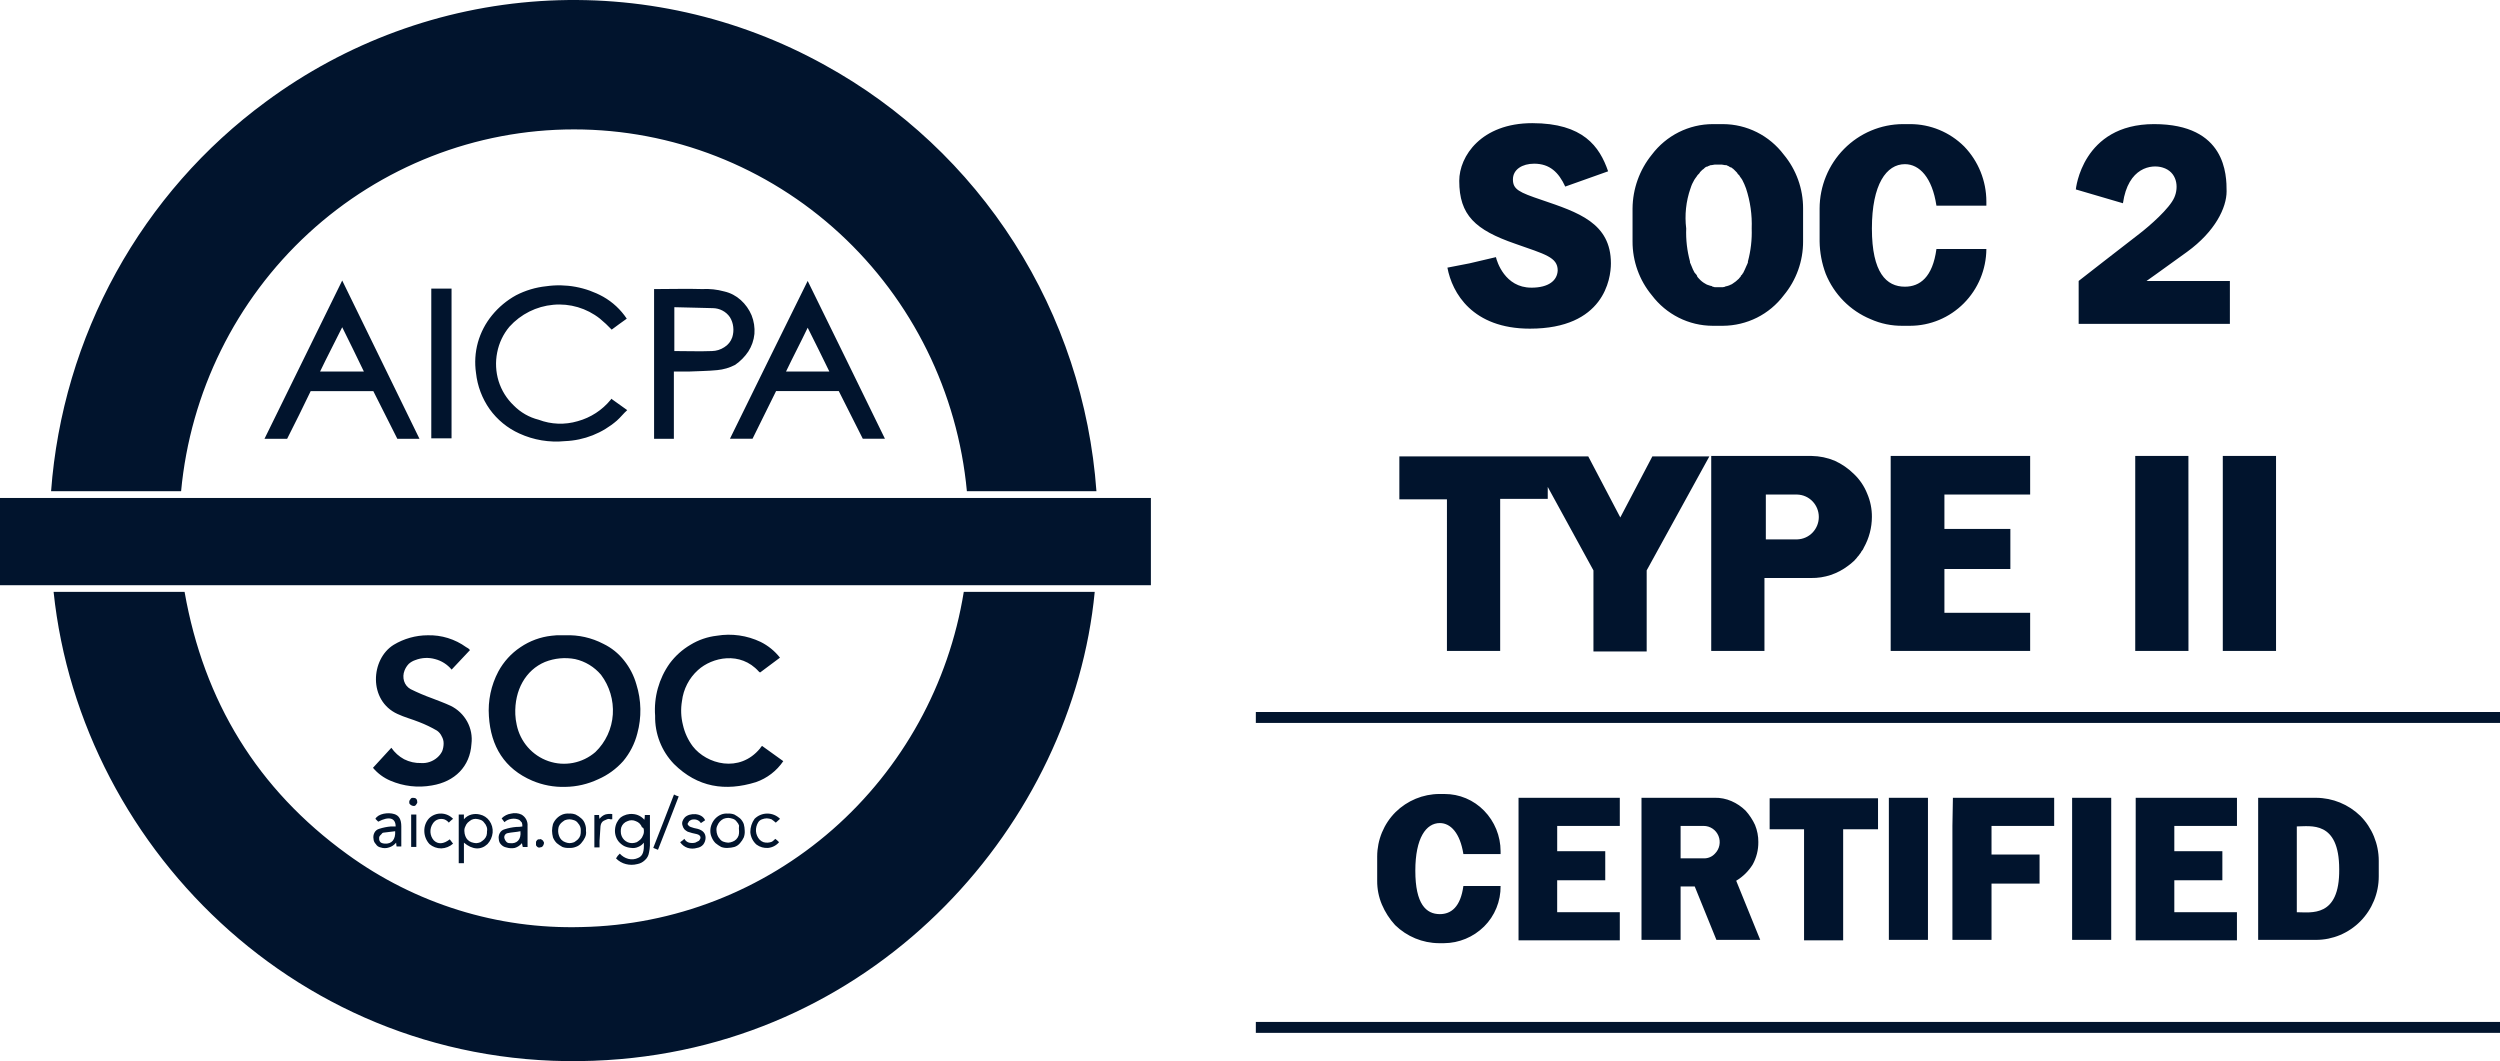 <svg xmlns="http://www.w3.org/2000/svg" width="278" height="118" viewBox="0 0 278 118" fill="none"><path d="M91.698 7.227C82.028 1.865 71.049 -0.6 60.046 0.123C49.043 0.846 38.471 4.727 29.568 11.31C22.717 16.341 17.032 22.822 12.907 30.303C8.781 37.783 6.315 46.083 5.68 54.625H20.138C21.166 43.618 26.213 33.395 34.292 25.953C42.372 18.512 52.904 14.389 63.828 14.389C74.752 14.389 85.284 18.512 93.364 25.953C101.443 33.395 106.49 43.618 107.518 54.625H121.924C121.216 44.793 118.076 35.3 112.795 27.017C107.513 18.735 100.258 11.93 91.698 7.227ZM67.915 44.446C66.965 45.606 65.684 46.44 64.248 46.834C62.82 47.259 61.294 47.203 59.9 46.675C58.848 46.413 57.887 45.862 57.123 45.084C56.344 44.342 55.765 43.411 55.443 42.378C55.129 41.348 55.075 40.254 55.286 39.197C55.49 38.139 55.959 37.152 56.648 36.331C57.914 34.93 59.652 34.06 61.52 33.892C63.379 33.718 65.234 34.268 66.706 35.429C67.169 35.81 67.607 36.219 68.019 36.655C68.543 36.284 69.067 35.86 69.695 35.436C69.023 34.426 68.126 33.591 67.076 32.997C65.143 31.927 62.92 31.518 60.738 31.83C59.569 31.952 58.432 32.293 57.385 32.834C56.362 33.396 55.455 34.152 54.713 35.06C53.988 35.946 53.452 36.975 53.141 38.082C52.837 39.186 52.766 40.342 52.932 41.475C53.089 42.927 53.612 44.313 54.451 45.501C55.298 46.68 56.436 47.612 57.751 48.205C59.342 48.935 61.094 49.227 62.832 49.053C64.952 48.971 66.982 48.168 68.595 46.773C69.014 46.402 69.329 45.978 69.747 45.607L67.967 44.334C67.963 44.375 67.944 44.413 67.914 44.44M81.167 48.788H83.682L86.301 43.486H93.272L95.943 48.788H98.405C95.524 42.903 92.695 37.071 89.814 31.239C86.933 37.071 84.051 42.903 81.17 48.788M87.405 41.317C88.191 39.674 89.029 38.083 89.815 36.44C90.653 38.083 91.439 39.727 92.225 41.317H87.405ZM29.415 48.793H31.93C32.821 47.043 33.711 45.241 34.549 43.491H41.512C42.402 45.241 43.292 47.043 44.183 48.793H46.645L38.054 31.192C35.173 37.076 32.292 42.908 29.411 48.794M35.592 41.317C36.377 39.674 37.216 38.083 38.054 36.387C38.892 38.083 39.678 39.674 40.464 41.317H35.592ZM83.21 39.091C83.591 38.502 83.824 37.829 83.892 37.129C83.946 36.424 83.838 35.716 83.577 35.061C83.304 34.412 82.893 33.833 82.372 33.364C81.852 32.893 81.221 32.564 80.539 32.409C79.738 32.188 78.906 32.098 78.077 32.144C76.401 32.091 74.724 32.144 72.996 32.144H72.734V48.794H74.934V41.317H76.558C77.606 41.264 78.706 41.264 79.753 41.158C80.448 41.095 81.124 40.897 81.744 40.575C82.32 40.177 82.818 39.674 83.21 39.091ZM81.43 37.5C81.272 37.966 80.957 38.361 80.539 38.613C80.133 38.88 79.661 39.027 79.177 39.037C77.815 39.091 76.4 39.037 74.986 39.037V34.16C76.453 34.213 77.867 34.213 79.281 34.266C79.646 34.272 80.004 34.362 80.329 34.531C80.666 34.703 80.954 34.958 81.167 35.273C81.366 35.594 81.492 35.957 81.534 36.334C81.583 36.725 81.547 37.123 81.43 37.5ZM47.959 48.74H50.212V32.092H47.959V48.74ZM196.735 92.215H200.611V104.566H204.959V92.215H208.836V88.768H196.784V92.215H196.735ZM210.041 104.515H214.389V88.715H210.041V104.515ZM230.419 104.515H234.767V88.715H230.419V104.515ZM217.109 91.843V104.515H221.457V98.258H226.8V95.024H221.457V91.843H228.424V88.715H217.163L217.109 91.843ZM237.488 104.567H248.748V101.439H241.784V97.887H247.127V94.653H241.784V91.843H248.751V88.715H237.49L237.488 104.567ZM168.861 104.567H180.122V101.439H173.158V97.887H178.504V94.653H173.16V91.843H180.122V88.715H168.861V104.567ZM257.551 88.715H251.107V104.514H257.551C259.398 104.512 261.169 103.768 262.475 102.446C263.781 101.124 264.516 99.332 264.518 97.462V95.713C264.515 93.844 263.78 92.053 262.475 90.731C261.15 89.446 259.388 88.725 257.553 88.716M255.405 101.44V91.897C256.924 91.897 260.12 91.207 260.12 96.668C260.172 102.076 256.977 101.44 255.405 101.44ZM195.527 93.646C195.533 92.991 195.408 92.341 195.16 91.735C194.892 91.155 194.538 90.619 194.112 90.145C193.657 89.696 193.125 89.337 192.541 89.084C191.945 88.824 191.301 88.697 190.653 88.713H182.535V104.512H186.883V98.575H188.454L190.864 104.512H195.736L193.065 97.938C193.809 97.494 194.438 96.876 194.898 96.136C195.319 95.375 195.536 94.516 195.526 93.644M189.45 95.447H186.883V91.843H189.45C189.802 91.843 190.146 91.948 190.44 92.146C190.733 92.344 190.961 92.625 191.096 92.955C191.23 93.284 191.265 93.647 191.196 93.996C191.127 94.346 190.957 94.667 190.707 94.918C190.548 95.094 190.353 95.232 190.136 95.323C189.919 95.415 189.685 95.457 189.45 95.448M160.899 72.386H166.819V55.473H172.11V54.148L177.191 63.429V72.442H183.111V63.426L190.079 50.755H183.74L180.178 57.541L176.616 50.755H155.608V55.526H160.9L160.899 72.386ZM225.753 54.996V50.702H210.244V72.386H225.753V68.144H216.219V63.27H223.553V58.814H216.219V54.996H225.753ZM160.635 88.291H160.058C158.238 88.299 156.491 89.022 155.186 90.306C154.541 90.95 154.028 91.718 153.677 92.564C153.326 93.41 153.145 94.319 153.143 95.236V97.937C153.135 98.848 153.313 99.751 153.667 100.588C154.024 101.427 154.52 102.198 155.134 102.868C156.443 104.146 158.186 104.868 160.005 104.882H160.582C162.247 104.869 163.842 104.204 165.032 103.027C165.622 102.44 166.089 101.739 166.404 100.965C166.719 100.191 166.876 99.36 166.866 98.523H162.728C162.413 100.855 161.366 101.651 160.109 101.651C158.589 101.651 157.384 100.538 157.384 96.826C157.384 93.168 158.589 91.525 160.109 91.525C161.314 91.525 162.362 92.638 162.728 94.971H166.866V94.653C166.863 92.966 166.204 91.348 165.032 90.149C164.458 89.558 163.773 89.09 163.018 88.771C162.262 88.452 161.451 88.29 160.632 88.293M211.612 36.228H212.397C214.638 36.225 216.788 35.327 218.377 33.728C219.967 32.13 220.868 29.96 220.884 27.692H215.331C214.912 30.82 213.498 31.88 211.822 31.88C209.778 31.88 208.155 30.343 208.155 25.412C208.155 20.482 209.778 18.255 211.822 18.255C213.445 18.255 214.86 19.739 215.331 22.867H220.884V22.39C220.878 20.111 219.995 17.924 218.422 16.293C216.816 14.692 214.652 13.797 212.398 13.801H211.612C209.155 13.809 206.801 14.8 205.064 16.558C203.326 18.316 202.347 20.699 202.34 23.185V26.844C202.358 28.076 202.588 29.297 203.021 30.449C203.481 31.579 204.157 32.606 205.011 33.471C205.865 34.335 206.88 35.02 207.997 35.485C209.135 35.995 210.368 36.248 211.612 36.228ZM205.535 62.896C205.738 62.75 205.93 62.59 206.112 62.418C206.164 62.365 206.216 62.365 206.216 62.312C206.353 62.184 206.476 62.042 206.583 61.888C206.665 61.811 206.736 61.721 206.793 61.623C206.88 61.53 206.951 61.423 207.002 61.305C207.119 61.185 207.208 61.04 207.264 60.881C207.845 59.846 208.151 58.677 208.155 57.488C208.163 56.594 207.985 55.709 207.631 54.89C207.304 54.066 206.803 53.324 206.164 52.716C205.54 52.098 204.813 51.595 204.017 51.232C203.201 50.894 202.33 50.714 201.449 50.702H190.288V72.386H196.207V64.274H201.394C202.887 64.298 204.344 63.812 205.532 62.896M196.361 54.996H199.871C200.51 55.017 201.115 55.289 201.559 55.754C202.004 56.219 202.252 56.84 202.252 57.487C202.252 58.134 202.004 58.755 201.559 59.22C201.115 59.685 200.51 59.956 199.871 59.978H196.361V54.996ZM243.351 50.702H237.438V72.386H243.357L243.351 50.702ZM247.175 72.386H253.095V50.702H247.175V72.386ZM190.445 36.228H191.597C192.906 36.219 194.195 35.911 195.369 35.326C196.541 34.74 197.563 33.887 198.355 32.835C199.749 31.158 200.51 29.035 200.503 26.844V23.186C200.51 20.995 199.749 18.872 198.355 17.195C197.561 16.143 196.538 15.29 195.367 14.702C194.195 14.114 192.905 13.806 191.597 13.802H190.445C189.137 13.806 187.847 14.114 186.675 14.702C185.504 15.29 184.481 16.143 183.687 17.195C182.315 18.884 181.557 20.999 181.539 23.186V26.844C181.532 29.036 182.293 31.159 183.687 32.836C184.481 33.887 185.504 34.74 186.676 35.328C187.847 35.917 189.137 36.224 190.445 36.228ZM187.983 20.959C188.081 20.623 188.222 20.302 188.402 20.004C188.455 19.951 188.455 19.898 188.507 19.845C188.559 19.791 188.611 19.686 188.664 19.633C188.717 19.579 188.717 19.527 188.769 19.474L188.926 19.314C188.978 19.261 189.03 19.209 189.03 19.155L189.292 18.891C189.389 18.833 189.477 18.762 189.553 18.678L189.606 18.625C189.711 18.572 189.763 18.52 189.868 18.52C189.92 18.52 189.92 18.466 189.972 18.466C190.077 18.413 190.129 18.413 190.234 18.36H190.338C190.443 18.36 190.548 18.307 190.653 18.307H191.491C191.595 18.307 191.7 18.36 191.805 18.36H191.909C192.014 18.36 192.067 18.414 192.171 18.466C192.224 18.466 192.224 18.466 192.276 18.52C192.38 18.573 192.433 18.625 192.537 18.625L192.59 18.678C192.687 18.736 192.775 18.807 192.851 18.891L193.113 19.155C193.166 19.209 193.218 19.261 193.218 19.314L193.375 19.474C193.427 19.527 193.479 19.579 193.479 19.633C193.532 19.686 193.584 19.791 193.636 19.845C193.689 19.898 193.689 19.951 193.741 20.004C193.902 20.312 194.043 20.631 194.16 20.959C194.632 22.393 194.845 23.902 194.789 25.413C194.831 26.647 194.689 27.88 194.369 29.071V29.177C194.327 29.305 194.274 29.429 194.212 29.548C194.108 29.813 193.951 30.132 193.845 30.343C193.846 30.35 193.844 30.357 193.842 30.364C193.839 30.37 193.835 30.376 193.83 30.381C193.825 30.386 193.82 30.39 193.813 30.393C193.807 30.395 193.8 30.397 193.793 30.396C193.753 30.506 193.68 30.599 193.583 30.661V30.715C193.53 30.82 193.426 30.873 193.373 30.979C193.152 31.202 192.906 31.398 192.64 31.563C192.587 31.616 192.535 31.616 192.43 31.669C192.39 31.674 192.354 31.693 192.325 31.722C192.273 31.722 192.221 31.775 192.168 31.775C192.116 31.775 192.064 31.828 191.959 31.828C191.906 31.828 191.854 31.828 191.854 31.881C191.75 31.881 191.697 31.935 191.593 31.935H190.754C190.664 31.943 190.573 31.924 190.493 31.881C190.44 31.881 190.388 31.881 190.388 31.828C190.336 31.828 190.284 31.775 190.179 31.775C190.126 31.775 190.074 31.722 190.021 31.722C189.969 31.722 189.917 31.669 189.864 31.669C189.812 31.669 189.76 31.615 189.655 31.563C189.377 31.416 189.128 31.218 188.921 30.979C188.839 30.902 188.768 30.813 188.711 30.715V30.661C188.658 30.561 188.587 30.471 188.502 30.396C188.502 30.39 188.5 30.382 188.498 30.376C188.495 30.369 188.491 30.363 188.487 30.358C188.482 30.354 188.476 30.349 188.469 30.347C188.463 30.344 188.456 30.343 188.449 30.343C188.305 30.089 188.183 29.823 188.082 29.548C188.03 29.442 187.978 29.283 187.925 29.177V29.071C187.602 27.88 187.461 26.647 187.506 25.413C187.321 23.911 187.483 22.387 187.978 20.959M170.277 31.987C167.343 31.987 166.453 29.07 166.348 28.593L163.414 29.283L160.952 29.761C161.476 32.571 163.729 36.547 170.123 36.547C178.349 36.547 179.133 31.032 179.133 29.283C179.133 24.779 175.467 23.61 171.433 22.232C168.918 21.384 168.237 21.066 168.237 19.952C168.237 18.838 169.285 18.202 170.597 18.202C172.326 18.202 173.322 19.157 174.055 20.747L178.822 19.05C177.878 16.293 176.045 13.695 170.388 13.695C164.73 13.695 162.268 17.354 162.268 20.11C162.268 23.928 164.049 25.57 168.502 27.108C171.802 28.275 173.216 28.593 173.216 30.078C173.164 31.191 172.221 31.989 170.283 31.989M240.472 18.626C242.096 19.104 242.305 20.799 241.782 21.966C241.258 23.185 239.005 25.147 237.905 25.992C236.176 27.317 231.147 31.241 231.147 31.241V36.012H247.963V31.244H238.693C238.693 31.244 240.055 30.289 243.198 28.01C246.341 25.731 247.598 23.079 247.598 21.276C247.598 19.474 247.546 13.801 239.531 13.801C231.516 13.801 230.832 21.064 230.832 21.064L236.071 22.602C236.647 18.575 239.267 18.255 240.472 18.626Z" fill="#01142D"></path><path d="M64.684 103.088C55.345 103.351 46.179 100.501 38.596 94.977C28.642 87.766 22.671 78.011 20.525 65.817H5.96C8.998 94.871 34.617 119.948 67.513 117.881C97.845 116.025 119.271 91.425 121.733 65.817H107.172C105.514 76.077 100.356 85.424 92.594 92.233C84.832 99.042 74.957 102.883 64.687 103.088M59.187 86.811C60.346 87.304 61.597 87.539 62.854 87.501C64.122 87.485 65.372 87.195 66.521 86.653C67.579 86.192 68.526 85.504 69.297 84.638C70.043 83.746 70.581 82.695 70.869 81.563C71.359 79.771 71.322 77.874 70.765 76.103C70.492 75.136 70.028 74.235 69.403 73.453C68.785 72.664 67.996 72.03 67.098 71.597C65.789 70.914 64.327 70.585 62.855 70.642H61.91C61.701 70.642 61.544 70.695 61.334 70.695C60.097 70.83 58.91 71.267 57.877 71.968C56.85 72.651 56.004 73.58 55.415 74.672C54.606 76.198 54.243 77.926 54.367 79.653C54.577 82.993 56.097 85.486 59.187 86.811ZM60.602 73.609C61.668 73.188 62.83 73.077 63.955 73.291C65.077 73.543 66.088 74.157 66.836 75.041C67.782 76.3 68.247 77.863 68.146 79.441C68.043 81.034 67.35 82.53 66.207 83.629C65.498 84.242 64.643 84.656 63.727 84.833C62.811 85.01 61.866 84.943 60.983 84.638C60.101 84.333 59.312 83.802 58.694 83.095C58.076 82.388 57.65 81.531 57.459 80.608C57.372 80.224 57.319 79.834 57.302 79.441C57.197 76.737 58.455 74.511 60.602 73.609ZM46.822 84.85C46.168 84.868 45.52 84.723 44.934 84.426C44.37 84.12 43.885 83.683 43.518 83.153L41.475 85.38C42.001 86.005 42.665 86.496 43.414 86.813C44.868 87.437 46.469 87.621 48.024 87.343C50.591 86.919 52.267 85.222 52.425 82.731C52.533 81.87 52.368 80.998 51.952 80.239C51.534 79.479 50.893 78.868 50.119 78.489C49.438 78.171 48.703 77.906 48.023 77.641C47.218 77.351 46.431 77.014 45.663 76.634C45.311 76.442 45.048 76.118 44.93 75.732C44.816 75.349 44.834 74.938 44.982 74.566C45.089 74.289 45.249 74.037 45.454 73.823C45.667 73.632 45.917 73.488 46.188 73.399C46.891 73.126 47.663 73.088 48.388 73.293C49.104 73.48 49.745 73.888 50.221 74.46C50.903 73.717 51.584 73.026 52.265 72.286C52.152 72.147 52.008 72.038 51.845 71.968C50.594 71.064 49.086 70.599 47.549 70.643C46.221 70.649 44.919 71.016 43.777 71.703C41.21 73.294 40.945 77.906 44.197 79.391C44.982 79.762 45.82 79.974 46.607 80.292C47.294 80.557 47.96 80.876 48.597 81.248C48.825 81.408 49.006 81.628 49.121 81.884C49.263 82.124 49.336 82.399 49.331 82.679C49.329 82.969 49.276 83.256 49.174 83.527C49.046 83.79 48.868 84.024 48.65 84.216C48.401 84.44 48.111 84.611 47.796 84.72C47.481 84.83 47.148 84.874 46.816 84.852M74.948 84.958C77.567 87.556 80.657 88.033 84.063 86.973C85.296 86.545 86.362 85.727 87.101 84.64L84.741 82.944C84.656 83.018 84.585 83.108 84.531 83.208C82.227 86.019 78.559 84.958 77.04 82.996C76.508 82.289 76.133 81.475 75.94 80.608C75.722 79.741 75.686 78.838 75.835 77.957C75.994 76.627 76.627 75.401 77.616 74.511C79.188 73.078 82.331 72.39 84.374 74.67C84.427 74.723 84.479 74.775 84.531 74.775L86.732 73.132C86.153 72.395 85.419 71.797 84.584 71.382C83.067 70.657 81.368 70.416 79.712 70.693C78.674 70.811 77.673 71.154 76.778 71.701C75.882 72.228 75.098 72.931 74.474 73.768C73.27 75.458 72.695 77.523 72.85 79.6C72.83 80.589 73.005 81.572 73.365 82.491C73.725 83.411 74.262 84.248 74.945 84.955M69.026 90.892C68.666 91.222 68.442 91.676 68.397 92.165C68.337 92.656 68.469 93.15 68.764 93.544C68.937 93.76 69.151 93.941 69.393 94.074C69.639 94.194 69.906 94.266 70.178 94.286C70.445 94.33 70.718 94.293 70.964 94.18C71.213 94.084 71.431 93.918 71.592 93.703C71.645 94.658 71.488 95.187 70.964 95.399C70.621 95.565 70.231 95.602 69.864 95.505C69.5 95.408 69.171 95.205 68.92 94.922C68.752 95.074 68.611 95.253 68.501 95.452C68.802 95.763 69.183 95.983 69.6 96.088C70.013 96.194 70.445 96.194 70.858 96.088C71.173 96.034 71.465 95.886 71.696 95.663C71.95 95.448 72.118 95.147 72.168 94.815C72.228 94.554 72.263 94.288 72.272 94.02V90.627H71.704C71.71 90.805 71.692 90.984 71.651 91.157C71.494 90.972 71.301 90.821 71.086 90.712C70.87 90.603 70.635 90.538 70.394 90.521C69.91 90.472 69.426 90.604 69.032 90.892M71.599 92.377C71.615 92.56 71.579 92.744 71.494 92.907C71.439 93.066 71.35 93.211 71.233 93.332C71.103 93.45 70.962 93.556 70.813 93.65C70.646 93.715 70.469 93.751 70.289 93.755C70.124 93.756 69.96 93.724 69.807 93.66C69.654 93.596 69.516 93.502 69.399 93.384C69.282 93.266 69.189 93.125 69.126 92.97C69.063 92.816 69.031 92.65 69.032 92.483C69.023 92.322 69.041 92.16 69.084 92.005C69.139 91.845 69.228 91.7 69.346 91.581C69.464 91.461 69.608 91.371 69.766 91.316C69.913 91.246 70.074 91.209 70.237 91.209C70.401 91.209 70.562 91.246 70.71 91.316C70.867 91.371 71.011 91.461 71.129 91.581C71.247 91.7 71.336 91.845 71.391 92.005C71.548 92.005 71.6 92.164 71.6 92.376M51.588 90.579H51.011V95.986H51.588V93.704C52.532 94.499 53.476 94.552 54.207 93.863C54.532 93.514 54.734 93.067 54.783 92.59C54.824 92.118 54.694 91.647 54.416 91.265C54.162 90.913 53.789 90.668 53.368 90.576C53.059 90.496 52.734 90.496 52.425 90.576C52.097 90.66 51.804 90.845 51.586 91.106L51.588 90.579ZM52.897 91.056C53.076 91.066 53.252 91.102 53.421 91.162C53.592 91.218 53.739 91.33 53.84 91.48C53.957 91.6 54.047 91.745 54.102 91.904C54.174 92.071 54.192 92.257 54.155 92.435C54.163 92.596 54.145 92.757 54.102 92.912C54.047 93.072 53.957 93.216 53.84 93.337C53.71 93.456 53.57 93.562 53.421 93.655C53.27 93.715 53.111 93.751 52.949 93.761C52.77 93.751 52.594 93.716 52.425 93.655C52.267 93.6 52.124 93.509 52.006 93.39C51.888 93.27 51.798 93.125 51.744 92.966C51.679 92.796 51.644 92.617 51.64 92.435C51.623 92.252 51.66 92.068 51.744 91.905C51.8 91.746 51.889 91.601 52.006 91.481C52.136 91.362 52.276 91.256 52.425 91.163C52.572 91.091 52.734 91.054 52.897 91.056ZM61.387 92.379C61.393 92.63 61.428 92.879 61.492 93.121C61.588 93.36 61.73 93.576 61.911 93.757C62.108 93.917 62.319 94.059 62.54 94.182C62.774 94.269 63.024 94.305 63.273 94.288C63.523 94.308 63.773 94.272 64.007 94.182C64.252 94.105 64.471 93.957 64.635 93.757C64.805 93.567 64.946 93.353 65.055 93.121C65.166 92.891 65.203 92.631 65.159 92.379C65.18 92.126 65.144 91.873 65.055 91.636C64.978 91.388 64.833 91.167 64.635 91C64.447 90.829 64.236 90.686 64.007 90.576C63.772 90.489 63.523 90.453 63.273 90.47C63.024 90.449 62.773 90.485 62.54 90.576C62.304 90.674 62.091 90.818 61.911 91C61.731 91.182 61.589 91.398 61.492 91.636C61.428 91.879 61.393 92.128 61.387 92.379ZM64.583 92.379C64.591 92.557 64.574 92.736 64.53 92.909C64.475 93.068 64.385 93.213 64.269 93.334C64.138 93.452 63.998 93.558 63.849 93.651C63.682 93.717 63.505 93.753 63.325 93.757C63.163 93.748 63.004 93.712 62.853 93.651C62.695 93.597 62.552 93.506 62.434 93.386C62.316 93.267 62.227 93.122 62.172 92.962C62.112 92.81 62.077 92.648 62.068 92.485C62.059 92.306 62.077 92.127 62.12 91.954C62.176 91.795 62.265 91.65 62.382 91.53C62.512 91.411 62.652 91.305 62.801 91.212C62.969 91.146 63.146 91.11 63.325 91.106C63.504 91.116 63.68 91.151 63.849 91.212C64.02 91.268 64.167 91.38 64.269 91.53C64.385 91.65 64.475 91.795 64.53 91.954C64.577 92.091 64.595 92.235 64.583 92.379ZM78.989 92.379C78.985 92.635 79.039 92.889 79.146 93.121C79.242 93.36 79.385 93.576 79.566 93.757C79.763 93.917 79.973 94.059 80.194 94.182C80.429 94.269 80.679 94.305 80.928 94.288C81.176 94.282 81.422 94.247 81.662 94.182C81.907 94.105 82.125 93.957 82.29 93.757C82.459 93.567 82.6 93.353 82.709 93.121C82.795 92.884 82.831 92.631 82.814 92.379C82.809 92.128 82.773 91.879 82.709 91.636C82.62 91.394 82.476 91.177 82.29 91C82.093 90.841 81.883 90.699 81.662 90.576C81.427 90.489 81.177 90.453 80.928 90.47C80.679 90.449 80.428 90.485 80.194 90.576C79.959 90.674 79.745 90.818 79.566 91C79.386 91.182 79.243 91.398 79.146 91.636C79.044 91.87 78.991 92.123 78.989 92.379ZM82.185 92.432C82.193 92.593 82.175 92.754 82.132 92.91C82.078 93.069 81.988 93.215 81.87 93.334C81.752 93.453 81.609 93.544 81.451 93.599C81.3 93.659 81.141 93.695 80.979 93.705C80.8 93.695 80.624 93.66 80.455 93.599C80.285 93.543 80.137 93.431 80.036 93.281C79.919 93.161 79.83 93.016 79.774 92.856C79.709 92.687 79.674 92.508 79.67 92.326C79.653 92.143 79.69 91.959 79.774 91.796C79.902 91.471 80.145 91.207 80.455 91.053C80.623 90.988 80.8 90.952 80.979 90.948C81.158 90.957 81.334 90.993 81.503 91.053C81.674 91.11 81.821 91.222 81.922 91.371C82.039 91.492 82.129 91.637 82.184 91.796C82.158 92.007 82.159 92.221 82.185 92.432ZM42.319 94.234C42.625 94.341 42.957 94.341 43.263 94.234C43.571 94.141 43.845 93.956 44.048 93.704C44.048 93.916 44.101 94.022 44.101 94.129H44.625V91.902C44.625 91.107 44.363 90.682 43.839 90.523C43.158 90.311 42.058 90.47 41.743 91.053L42.058 91.371C43.263 90.736 43.996 90.948 43.996 91.902H43.472C43.027 91.939 42.587 92.028 42.162 92.167C42.051 92.197 41.946 92.25 41.856 92.323C41.766 92.396 41.692 92.487 41.638 92.591C41.528 92.802 41.491 93.045 41.534 93.28C41.543 93.502 41.636 93.711 41.795 93.864C41.851 93.961 41.926 94.044 42.017 94.108C42.107 94.172 42.21 94.215 42.319 94.234ZM42.634 92.592C43.053 92.538 43.524 92.486 43.943 92.433C43.996 93.334 43.576 93.866 42.791 93.811C42.645 93.808 42.502 93.772 42.371 93.706C42.313 93.661 42.264 93.606 42.228 93.542C42.192 93.478 42.169 93.407 42.162 93.334V93.122C42.175 93.042 42.211 92.968 42.266 92.91L42.423 92.751C42.443 92.709 42.472 92.673 42.509 92.645C42.545 92.617 42.589 92.599 42.634 92.592ZM57.406 91.956C56.96 91.993 56.521 92.082 56.096 92.221C55.984 92.251 55.88 92.304 55.79 92.377C55.7 92.45 55.626 92.541 55.572 92.645C55.458 92.855 55.42 93.099 55.468 93.334C55.476 93.556 55.57 93.765 55.729 93.918C55.882 94.084 56.085 94.196 56.306 94.236C56.611 94.333 56.936 94.351 57.25 94.289C57.558 94.196 57.832 94.011 58.035 93.759C58.088 93.918 58.088 94.077 58.14 94.183H58.664V91.851C58.684 91.595 58.63 91.338 58.509 91.112C58.388 90.887 58.205 90.701 57.983 90.578C57.621 90.412 57.215 90.375 56.83 90.472C56.433 90.527 56.065 90.714 55.782 91.002L56.097 91.427C56.312 91.221 56.588 91.091 56.882 91.056C57.166 91.008 57.457 91.045 57.72 91.161C57.825 91.215 57.93 91.374 58.035 91.479C58.078 91.616 58.096 91.76 58.087 91.904C57.862 91.941 57.634 91.959 57.406 91.957M56.667 93.757C56.598 93.759 56.53 93.746 56.467 93.719C56.403 93.691 56.346 93.65 56.3 93.598C56.2 93.495 56.128 93.367 56.091 93.227C56.073 93.164 56.069 93.098 56.078 93.034C56.088 92.969 56.111 92.907 56.145 92.852C56.18 92.797 56.225 92.75 56.279 92.714C56.333 92.678 56.394 92.654 56.458 92.644C56.929 92.538 57.401 92.538 57.873 92.431C57.978 93.387 57.454 93.865 56.669 93.757M77.309 93.703C77.085 93.756 76.852 93.756 76.628 93.703C76.516 93.673 76.412 93.62 76.322 93.547C76.231 93.474 76.157 93.383 76.104 93.279C75.96 93.419 75.802 93.543 75.632 93.65C75.835 93.95 76.129 94.173 76.47 94.286C76.811 94.392 77.177 94.392 77.518 94.286C77.782 94.25 78.024 94.118 78.199 93.915C78.362 93.702 78.454 93.442 78.461 93.172C78.461 92.642 78.146 92.324 77.57 92.165C77.302 92.119 77.039 92.048 76.784 91.953C76.627 91.9 76.418 91.688 76.47 91.582C76.523 91.475 76.575 91.423 76.627 91.317C76.707 91.252 76.795 91.199 76.889 91.158C77.077 91.105 77.277 91.105 77.465 91.158C77.662 91.219 77.831 91.351 77.937 91.529L78.409 91.211C78.043 90.363 76.68 90.363 76.156 90.893C76.04 91.014 75.95 91.159 75.895 91.318C75.842 91.472 75.842 91.641 75.895 91.795C75.932 91.951 76.004 92.096 76.105 92.22C76.214 92.325 76.337 92.414 76.471 92.485C76.796 92.597 77.129 92.686 77.467 92.749C77.728 92.803 77.939 92.962 77.886 93.227C77.846 93.322 77.793 93.411 77.729 93.492L77.31 93.704M86.268 91.477C86.425 91.318 86.583 91.213 86.74 91.053C86.362 90.678 85.854 90.468 85.324 90.468C84.795 90.468 84.286 90.678 83.908 91.053C83.597 91.483 83.432 92.004 83.436 92.537C83.476 93.069 83.721 93.564 84.117 93.916C84.495 94.197 84.96 94.329 85.427 94.287C85.894 94.24 86.326 94.012 86.632 93.651C86.504 93.514 86.363 93.39 86.212 93.28C86.102 93.398 85.979 93.505 85.846 93.598C85.695 93.658 85.535 93.694 85.374 93.703C85.214 93.712 85.055 93.694 84.901 93.65C84.744 93.594 84.601 93.504 84.482 93.385C84.239 93.124 84.091 92.787 84.063 92.43C84.043 92.075 84.135 91.722 84.324 91.423C84.426 91.273 84.573 91.161 84.744 91.105C84.911 91.039 85.088 91.003 85.268 90.999C85.446 91.008 85.623 91.044 85.792 91.105C85.956 91.219 86.114 91.343 86.264 91.476M48.756 91.105C48.962 91.052 49.178 91.052 49.384 91.105C49.589 91.178 49.77 91.306 49.908 91.476C50.052 91.32 50.21 91.178 50.38 91.052C50.037 90.689 49.566 90.48 49.071 90.468C48.82 90.459 48.57 90.501 48.336 90.592C48.102 90.683 47.888 90.821 47.708 90.998C47.353 91.387 47.165 91.902 47.184 92.431C47.194 92.965 47.4 93.476 47.761 93.865C48.127 94.176 48.592 94.346 49.071 94.342C49.555 94.326 50.018 94.139 50.38 93.812L50.013 93.334C49.332 93.865 48.704 93.918 48.232 93.44C48.014 93.189 47.885 92.872 47.865 92.538C47.846 92.2 47.938 91.864 48.127 91.583C48.269 91.349 48.494 91.177 48.756 91.105ZM75.472 88.561C75.289 88.513 75.113 88.442 74.948 88.348C74.163 90.363 73.429 92.325 72.643 94.285L73.167 94.498C73.953 92.537 74.686 90.575 75.472 88.561ZM66.774 91.9C66.784 91.771 66.819 91.645 66.878 91.529C66.937 91.416 67.028 91.324 67.14 91.264C67.258 91.202 67.38 91.149 67.507 91.105C67.564 91.079 67.627 91.066 67.69 91.066C67.753 91.066 67.816 91.079 67.873 91.105H68.083V90.522C67.82 90.487 67.553 90.505 67.297 90.575C67.048 90.672 66.83 90.837 66.669 91.053C66.632 90.915 66.614 90.772 66.617 90.628H66.093V94.234H66.669V93.493C66.722 92.962 66.722 92.432 66.774 91.902M45.721 94.182H46.297V90.579H45.721V94.182ZM59.603 93.757V93.97C59.603 94.023 59.656 94.075 59.708 94.129C59.76 94.182 59.812 94.234 59.865 94.234C59.917 94.234 59.969 94.288 60.022 94.234C60.284 94.234 60.441 94.075 60.494 93.757C60.497 93.728 60.494 93.699 60.485 93.671C60.476 93.644 60.461 93.618 60.441 93.598C60.441 93.544 60.389 93.492 60.337 93.439C60.285 93.385 60.232 93.385 60.18 93.333C60.127 93.333 60.075 93.28 60.023 93.333H59.865C59.813 93.333 59.761 93.386 59.708 93.439C59.656 93.491 59.656 93.544 59.604 93.598L59.603 93.757ZM46.402 89.197C46.402 88.879 46.245 88.72 45.983 88.72H45.826C45.773 88.72 45.721 88.773 45.669 88.825C45.616 88.878 45.616 88.931 45.564 88.984C45.544 89.005 45.529 89.03 45.52 89.058C45.511 89.085 45.508 89.115 45.511 89.143V89.302C45.511 89.356 45.564 89.408 45.616 89.461C45.668 89.515 45.721 89.515 45.773 89.567C45.826 89.567 45.878 89.62 45.93 89.62H46.087C46.14 89.62 46.192 89.567 46.245 89.515C46.297 89.462 46.297 89.409 46.349 89.356C46.369 89.335 46.384 89.31 46.393 89.282C46.402 89.255 46.406 89.226 46.402 89.197ZM139.649 80.393H278V79.174H139.649V80.393ZM139.649 114.856H278V113.637H139.649V114.856Z" fill="#01142D"></path><path d="M127.979 55.374H0V65.076H127.979V55.374Z" fill="#01142D"></path></svg>